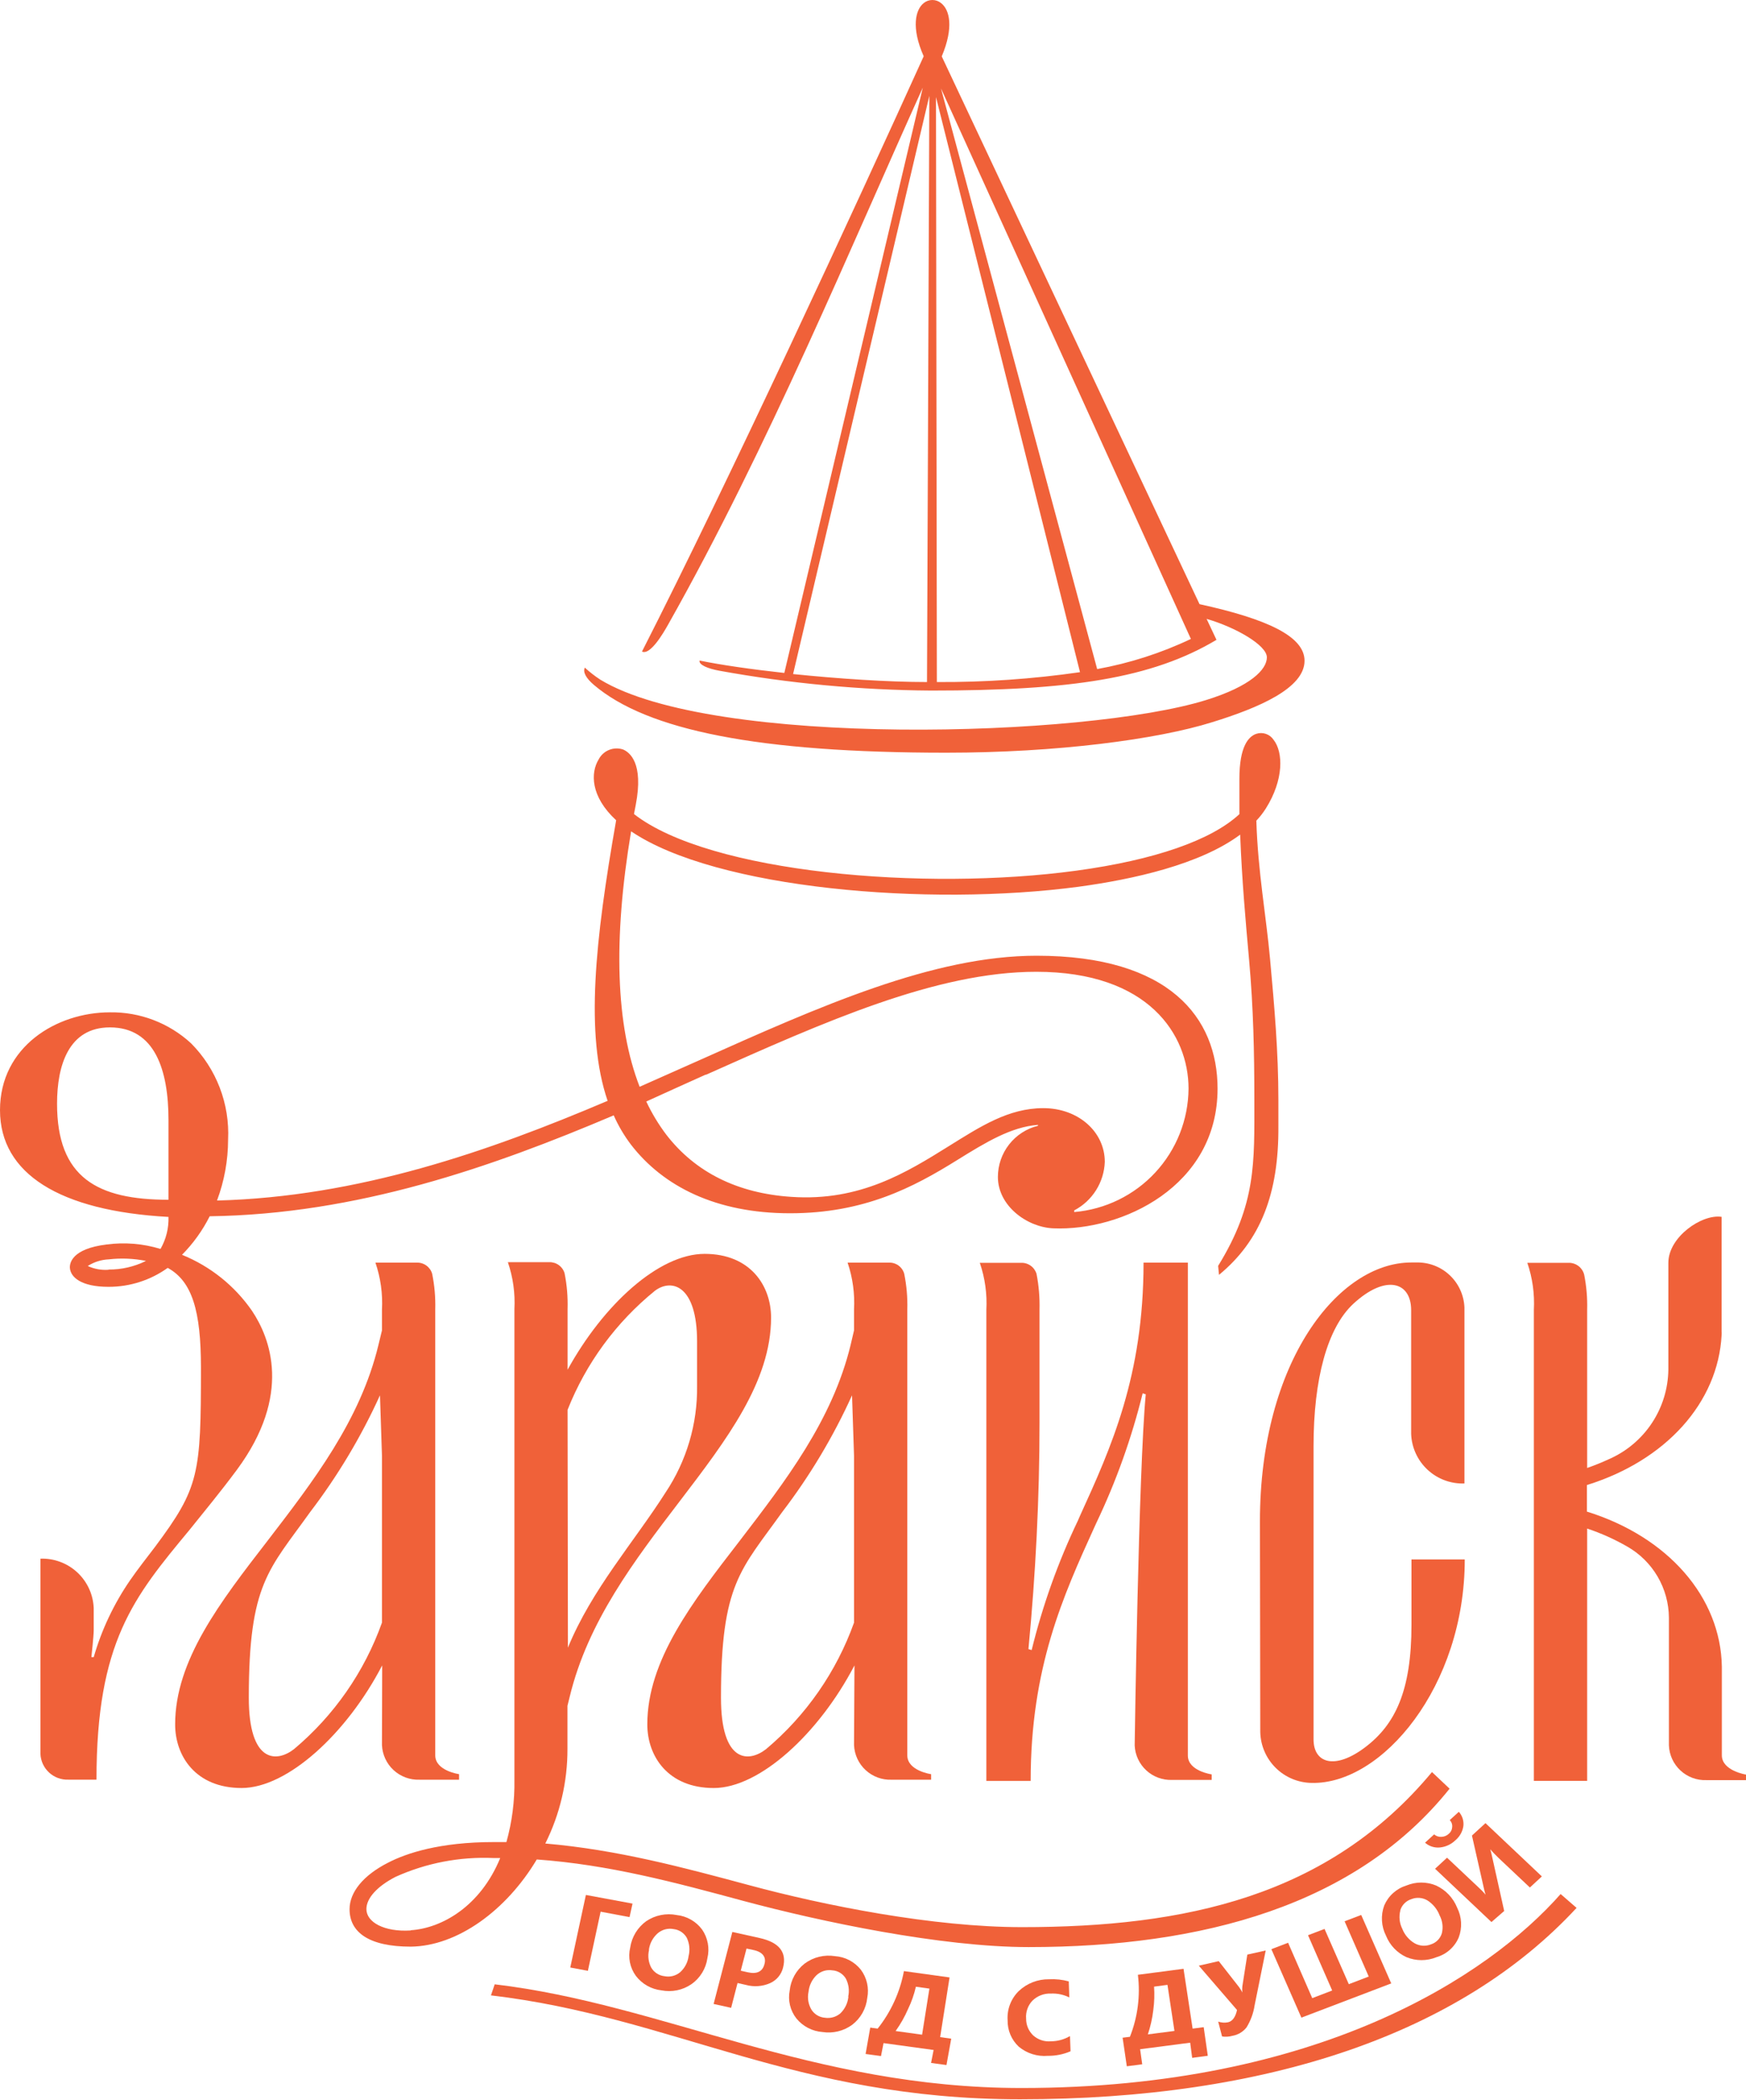 <?xml version="1.0" encoding="UTF-8"?> <svg xmlns="http://www.w3.org/2000/svg" width="1194" height="1436" viewBox="0 0 1194 1436" fill="none"><path d="M584.022 1193.39C584.298 1199.94 587.154 1206.11 591.967 1210.55C596.78 1215 603.158 1217.35 609.704 1217.11H636.749V1213.32C636.749 1213.32 620.461 1211.05 620.461 1200.44V895.523C620.69 887.313 619.978 879.103 618.339 871.054C617.694 868.79 616.304 866.81 614.393 865.435C612.481 864.061 610.162 863.371 607.81 863.479H579.629C583.138 873.831 584.628 884.761 584.022 895.675V909.841L581.675 919.841C569.175 971.43 536.903 1013.17 505.919 1053.63C473.42 1095.67 442.662 1135.44 442.662 1179.3C442.662 1200.97 456.753 1222.79 488.116 1222.79C519.479 1222.79 560.083 1185.52 584.325 1138.93L584.022 1193.39ZM523.872 1196.2C511.675 1205.67 493.041 1205.44 493.041 1161.05C493.041 1082.94 506.675 1073.62 534.781 1034.23C553.726 1009.47 569.789 982.632 582.659 954.234L584.022 995.445V1109.69C571.977 1143.34 551.221 1173.19 523.872 1196.2Z" fill="#F06139"></path><path d="M861.829 1184.44C862.024 1193.65 865.779 1202.42 872.305 1208.92C878.831 1215.42 887.619 1219.13 896.827 1219.29C945.008 1220.58 1001.67 1153.38 1001.67 1066.49H965.235V1111.19C965.235 1156.18 954.175 1179.37 933.494 1194.97C912.812 1210.58 898.268 1205.8 898.268 1189.52V988.915C898.268 942.932 907.736 908.084 925.463 891.645C947.508 871.267 965.007 876.494 965.007 895.963V980.658C965.363 989.976 969.398 998.773 976.228 1005.12C983.059 1011.47 992.128 1014.85 1001.45 1014.52V894.145C1001.11 885.685 997.44 877.701 991.237 871.938C985.034 866.175 976.804 863.102 968.342 863.389H965.007C915.312 863.389 861.602 931.114 861.602 1040.51L861.829 1184.44Z" fill="#F06139"></path><path d="M261.205 1193.39C261.481 1199.92 264.326 1206.08 269.123 1210.52C273.919 1214.96 280.277 1217.33 286.81 1217.1H313.931V1213.31C313.931 1213.31 297.644 1211.04 297.644 1200.44V895.519C297.873 887.308 297.162 879.098 295.523 871.05C294.853 868.8 293.455 866.835 291.55 865.464C289.644 864.093 287.338 863.393 284.992 863.474H256.735C260.273 873.821 261.791 884.751 261.205 895.67V909.837L258.78 919.836C246.356 971.426 214.084 1013.17 183.025 1053.62C150.525 1095.67 119.77 1135.44 119.77 1179.3C119.77 1200.97 133.86 1222.78 165.223 1222.78C196.586 1222.78 237.191 1185.51 261.357 1138.92L261.205 1193.39ZM201.055 1196.19C188.859 1205.66 170.146 1205.44 170.146 1161.04C170.146 1082.94 183.858 1073.62 211.964 1034.23C230.882 1009.45 246.943 982.612 259.842 954.229L261.205 995.44V1109.68C249.193 1143.35 228.432 1173.21 201.055 1196.19Z" fill="#F06139"></path><path d="M367.075 1271.65C416.544 1275.21 461.542 1287.33 508.587 1300.05C561.086 1314.15 643.583 1331.57 703.43 1331.57C822.519 1331.57 927.592 1302.86 991.303 1223.24L979.259 1211.87C908.351 1297.1 810.172 1317.93 698.962 1317.93C637.903 1317.93 563.812 1303.16 511.995 1289.15C467.754 1277.25 422.302 1264.98 372.909 1260.74C382.936 1240.65 388.124 1218.49 388.06 1196.04V1166.57L389.575 1160.44C401.999 1108.92 433.891 1067.18 464.724 1026.8C496.844 984.683 527.298 944.911 527.298 901.048C527.298 879.382 513.208 857.489 481.845 857.489C450.482 857.489 412.605 892.26 388.136 936.729V895.215C388.384 887.007 387.698 878.798 386.09 870.746C385.421 868.496 384.023 866.531 382.117 865.161C380.212 863.79 377.907 863.09 375.561 863.17H347.302C350.84 873.517 352.358 884.447 351.773 895.367V1217.25C352.018 1231.61 350.181 1245.92 346.318 1259.75H337.683C300.714 1259.75 277.835 1267.33 265.108 1273.99C248.518 1282.48 239.049 1293.99 239.049 1305.66C239.049 1321.42 252.229 1331.27 280.94 1331.27C312.758 1330.89 346.243 1306.57 367.075 1271.65ZM388.136 964.153C400.746 932.288 421.357 904.214 447.982 882.639C459.573 874.079 476.694 879.307 476.694 917.412V947.714C477.052 973.681 469.525 999.145 455.105 1020.74C433.666 1054.45 404.726 1086.88 388.363 1126.8V1121.73L388.136 964.153ZM280.866 1320.2C262.685 1321.34 250.564 1314.52 250.564 1305.58C250.564 1298.01 258.139 1289.9 270.487 1283.54C291.47 1274.07 314.382 1269.66 337.38 1270.66H342.076C328.515 1303.77 302.078 1318.69 280.866 1320.05V1320.2Z" fill="#F06139"></path><path d="M801.482 1217.25H828.601V1213.46C828.601 1213.46 812.315 1211.19 812.315 1200.58V863.468H782.012C782.012 941.042 759.891 989.828 738.377 1037.02L737.165 1039.83C723.59 1068.2 712.978 1097.91 705.498 1128.46L703.301 1127.78C708.225 1076.27 710.876 1024.52 710.876 972.859V895.664C711.087 887.457 710.403 879.252 708.833 871.194C708.16 868.931 706.752 866.958 704.83 865.585C702.909 864.213 700.585 863.521 698.226 863.619H670.045C673.583 873.965 675.101 884.895 674.515 895.815V1217.93H704.818C704.818 1140.35 727.014 1091.49 748.453 1044.3L749.74 1041.49C763.282 1013.1 773.892 983.404 781.406 952.859L783.527 953.541C778.603 1005.13 775.951 1193.69 775.951 1193.69C776.247 1200.18 779.093 1206.3 783.873 1210.71C788.653 1215.13 794.982 1217.47 801.482 1217.25Z" fill="#F06139"></path><path d="M1177.49 1200.42V1139.82C1176.73 1092.32 1140.75 1051.03 1085.22 1033.76V1015.58C1139.38 998.76 1174.91 959.064 1177.33 912.929C1177.4 912.147 1177.4 911.362 1177.33 910.581V832.174C1163.77 830.128 1140.9 845.961 1140.9 863.612V936.64C1140.74 949.63 1136.85 962.3 1129.69 973.139C1122.53 983.979 1112.4 992.531 1100.52 997.776C1095.57 1000.07 1090.52 1002.12 1085.37 1003.91V895.808C1085.6 887.701 1084.91 879.595 1083.32 871.642C1082.71 869.308 1081.33 867.248 1079.41 865.791C1077.49 864.335 1075.13 863.567 1072.72 863.612H1044.46C1048 873.958 1049.51 884.889 1048.93 895.808V1217.92H1085.37V1045.35C1094.87 1048.52 1104.03 1052.63 1112.72 1057.62C1121.32 1062.51 1128.49 1069.58 1133.51 1078.12C1138.52 1086.65 1141.2 1096.36 1141.28 1106.26V1193.6C1141.53 1200.16 1144.38 1206.35 1149.19 1210.81C1154.01 1215.27 1160.4 1217.64 1166.96 1217.39H1194V1213.6C1194 1213.6 1177.49 1211.03 1177.49 1200.42Z" fill="#F06139"></path><path d="M400.659 1295.92L389.977 1345.54L402.024 1347.81L410.735 1307.36L430.507 1311.07L432.552 1301.83L400.659 1295.92Z" fill="#F06139"></path><path d="M452.325 1361.16C455.857 1361.86 459.492 1361.84 463.017 1361.11C466.543 1360.38 469.887 1358.96 472.855 1356.92C475.793 1354.86 478.277 1352.21 480.153 1349.15C482.029 1346.09 483.257 1342.67 483.763 1339.12C484.563 1335.79 484.654 1332.33 484.028 1328.96C483.401 1325.59 482.071 1322.39 480.127 1319.57C478.077 1316.81 475.478 1314.5 472.492 1312.8C469.507 1311.09 466.199 1310.02 462.779 1309.65C459.186 1308.93 455.488 1308.94 451.898 1309.67C448.308 1310.39 444.9 1311.83 441.872 1313.89C438.942 1316.02 436.468 1318.71 434.594 1321.8C432.72 1324.9 431.485 1328.34 430.962 1331.92C430.168 1335.23 430.104 1338.67 430.771 1342.01C431.438 1345.34 432.821 1348.49 434.825 1351.24C436.918 1353.99 439.548 1356.29 442.556 1358C445.564 1359.7 448.888 1360.78 452.325 1361.16ZM443.766 1333.28C444.364 1328.98 446.486 1325.03 449.749 1322.15C451.229 1320.87 452.982 1319.95 454.872 1319.45C456.762 1318.95 458.742 1318.89 460.659 1319.27C462.502 1319.47 464.272 1320.11 465.825 1321.12C467.378 1322.13 468.67 1323.5 469.598 1325.1C471.51 1329.04 471.965 1333.52 470.885 1337.76C470.342 1342.03 468.269 1345.95 465.052 1348.82C463.58 1350.02 461.86 1350.89 460.012 1351.35C458.164 1351.81 456.236 1351.85 454.371 1351.47C452.518 1351.26 450.737 1350.63 449.172 1349.62C447.607 1348.61 446.301 1347.24 445.356 1345.63C443.41 1341.93 442.871 1337.65 443.84 1333.59L443.766 1333.28Z" fill="#F06139"></path><path d="M500.81 1321.22L488.008 1370.46L499.978 1373.11L504.37 1356.14L510.052 1357.43C515.556 1358.96 521.42 1358.53 526.644 1356.22C528.842 1355.24 530.785 1353.76 532.322 1351.91C533.859 1350.06 534.948 1347.88 535.507 1345.54C538.158 1335.08 532.855 1328.34 519.522 1325.38L500.81 1321.22ZM522.78 1343.19C521.493 1348.34 517.629 1350.23 511.265 1348.79L506.568 1347.73L510.507 1332.58L515.205 1333.57C521.568 1334.85 524.144 1338.49 522.78 1343.19Z" fill="#F06139"></path><path d="M588.666 1347.01C586.527 1344.33 583.852 1342.13 580.813 1340.53C577.774 1338.94 574.437 1338 571.014 1337.77C567.391 1337.19 563.687 1337.34 560.122 1338.21C556.557 1339.08 553.203 1340.66 550.257 1342.85C547.398 1345.07 545.02 1347.84 543.262 1351.01C541.505 1354.17 540.405 1357.66 540.031 1361.26C539.371 1364.6 539.442 1368.04 540.24 1371.35C541.038 1374.65 542.542 1377.75 544.651 1380.42C546.838 1383.09 549.544 1385.28 552.604 1386.87C555.664 1388.46 559.016 1389.41 562.455 1389.66C569.642 1390.77 576.971 1388.97 582.832 1384.66C585.68 1382.47 588.055 1379.72 589.812 1376.58C591.57 1373.44 592.675 1369.98 593.06 1366.41C593.736 1363.05 593.693 1359.58 592.936 1356.24C592.179 1352.9 590.723 1349.75 588.666 1347.01ZM580.18 1365.5C579.762 1369.81 577.83 1373.84 574.726 1376.86C573.282 1378.1 571.587 1379.02 569.756 1379.54C567.926 1380.06 566.003 1380.18 564.121 1379.89C562.275 1379.75 560.487 1379.19 558.896 1378.24C557.306 1377.3 555.957 1375.99 554.955 1374.44C552.744 1370.75 552.013 1366.37 552.909 1362.17C553.337 1357.82 555.297 1353.76 558.439 1350.73C559.87 1349.41 561.581 1348.43 563.444 1347.86C565.307 1347.3 567.273 1347.16 569.196 1347.47C571.054 1347.59 572.858 1348.16 574.452 1349.12C576.047 1350.08 577.387 1351.41 578.362 1353C580.391 1356.83 580.984 1361.27 580.03 1365.5H580.18Z" fill="#F06139"></path><path d="M647.236 1412.24L650.493 1394.21L642.917 1393.15L649.357 1352.32L618.145 1348C615.46 1362.38 609.297 1375.87 600.192 1387.32L595.117 1386.64L591.934 1404.67L602.465 1406.11L604.207 1397.24L638.449 1401.94L636.706 1410.8L647.236 1412.24ZM630.57 1391.48L612.463 1388.98C615.838 1384.25 618.708 1379.17 621.024 1373.83C623.352 1369 625.13 1363.91 626.327 1358.68L635.569 1359.97L630.57 1391.48Z" fill="#F06139"></path><path d="M718.678 1363.35C723.027 1363.15 727.357 1364.06 731.254 1366.01L730.875 1355.02C726.487 1353.82 721.933 1353.33 717.39 1353.58C709.677 1353.46 702.225 1356.37 696.633 1361.69C694.01 1364.27 691.974 1367.38 690.667 1370.82C689.359 1374.26 688.81 1377.94 689.058 1381.61C688.99 1384.98 689.628 1388.32 690.933 1391.43C692.238 1394.53 694.18 1397.33 696.633 1399.64C702.181 1404.29 709.345 1406.55 716.556 1405.93C721.894 1406 727.187 1404.94 732.087 1402.82L731.707 1392.44C727.75 1394.75 723.257 1395.98 718.678 1396C716.49 1396.19 714.289 1395.94 712.204 1395.25C710.12 1394.56 708.199 1393.45 706.558 1391.99C705.004 1390.5 703.771 1388.72 702.936 1386.74C702.102 1384.75 701.684 1382.62 701.708 1380.47C701.523 1378.24 701.811 1375.99 702.555 1373.88C703.3 1371.76 704.483 1369.83 706.027 1368.2C707.692 1366.57 709.675 1365.3 711.851 1364.47C714.027 1363.63 716.349 1363.25 718.678 1363.35Z" fill="#F06139"></path><path d="M815.266 1407.33L825.949 1405.89L823.145 1386.34L815.57 1387.33L809.357 1346.42L778.147 1350.51C779.901 1364.89 778.026 1379.47 772.692 1392.93L767.691 1393.54L770.571 1413.08L781.1 1411.72L779.661 1401.42L813.903 1396.95L815.266 1407.33ZM784.964 1391.27C786.764 1385.88 788.007 1380.32 788.676 1374.68C789.4 1369.36 789.578 1363.97 789.207 1358.62L798.373 1357.4L803.146 1388.92L784.964 1391.27Z" fill="#F06139"></path><path d="M839.798 1382.99C837.549 1383.44 835.224 1383.28 833.056 1382.54L835.708 1392.69C838.087 1393.05 840.515 1392.89 842.829 1392.24C846.641 1391.58 850.072 1389.53 852.45 1386.48C855.297 1381.85 857.178 1376.7 857.98 1371.33L865.556 1333.9L852.979 1336.71L849.57 1358.45C849.425 1359.83 849.425 1361.23 849.57 1362.62C848.938 1361.31 848.176 1360.06 847.297 1358.9L833.435 1341.18L819.799 1344.28L845.934 1374.59C844.874 1379.43 842.828 1382.31 839.798 1382.99Z" fill="#F06139"></path><path d="M880.863 1328.61L869.422 1333L889.951 1379.82L951.392 1356.41L930.863 1309.6L919.499 1313.92L936.012 1351.72L922.377 1356.94L905.787 1319.14L894.497 1323.46L911.014 1361.26L897.379 1366.49L880.863 1328.61Z" fill="#F06139"></path><path d="M961.835 1338.47C968.412 1341.17 975.787 1341.17 982.364 1338.47C985.722 1337.49 988.822 1335.78 991.442 1333.46C994.061 1331.15 996.135 1328.28 997.515 1325.06C998.774 1321.77 999.329 1318.25 999.147 1314.72C998.964 1311.2 998.048 1307.76 996.456 1304.61C993.77 1297.91 988.619 1292.48 982.061 1289.46C978.843 1288.12 975.395 1287.44 971.911 1287.44C968.427 1287.44 964.977 1288.12 961.759 1289.46C958.397 1290.5 955.301 1292.26 952.685 1294.61C950.069 1296.97 947.996 1299.86 946.608 1303.09C945.376 1306.44 944.848 1310 945.056 1313.56C945.265 1317.12 946.205 1320.6 947.819 1323.78C950.425 1330.3 955.445 1335.56 961.835 1338.47ZM957.592 1306.35C958.152 1304.57 959.134 1302.96 960.453 1301.64C961.772 1300.32 963.389 1299.34 965.168 1298.78C966.93 1298.08 968.828 1297.79 970.718 1297.94C972.608 1298.08 974.44 1298.65 976.076 1299.61C979.918 1302.05 982.869 1305.66 984.486 1309.91C986.481 1313.68 987.02 1318.05 986 1322.18C985.446 1323.97 984.468 1325.59 983.149 1326.91C981.829 1328.23 980.207 1329.21 978.425 1329.76C976.651 1330.45 974.747 1330.74 972.849 1330.61C970.95 1330.47 969.104 1329.93 967.441 1329C963.578 1326.74 960.588 1323.25 958.955 1319.08C957.027 1315.23 956.544 1310.83 957.592 1306.65V1306.35Z" fill="#F06139"></path><path d="M1015.91 1295.74C1014.36 1293.87 1012.66 1292.12 1010.84 1290.51L989.55 1270.44L981.369 1278.01L1019.93 1314.45L1028.64 1306.88L1020.31 1269.45C1019.85 1267.26 1019.4 1265.67 1019.1 1264.68C1020.61 1266.45 1022.58 1268.49 1025 1270.82L1046.21 1290.82L1054.4 1283.24L1015.84 1246.8L1006.59 1255.29L1014.78 1291.5C1015.08 1292.93 1015.46 1294.35 1015.91 1295.74Z" fill="#F06139"></path><path d="M985.801 1256.17C984.887 1256.24 983.967 1256.13 983.095 1255.85C982.224 1255.56 981.419 1255.1 980.726 1254.5L974.514 1260.18C975.905 1261.4 977.53 1262.31 979.289 1262.88C981.048 1263.44 982.905 1263.63 984.741 1263.44C988.707 1263.04 992.417 1261.3 995.271 1258.52C998.192 1256.08 1000.13 1252.66 1000.72 1248.9C1000.94 1247.13 1000.77 1245.34 1000.24 1243.64C999.701 1241.94 998.809 1240.37 997.62 1239.05L991.407 1244.73C992.021 1245.35 992.489 1246.1 992.778 1246.93C993.066 1247.75 993.166 1248.63 993.073 1249.5C993.032 1250.38 992.808 1251.23 992.417 1252.02C992.026 1252.8 991.477 1253.49 990.802 1254.05C989.455 1255.35 987.673 1256.1 985.801 1256.17Z" fill="#F06139"></path><path d="M698.6 1427.94C555.194 1427.94 453.681 1370.66 338.305 1357.03L335.73 1364.6C459.97 1379.15 543.453 1435.66 697.54 1435.66C866.703 1435.66 998.442 1390.89 1078.14 1304.76L1067.23 1295.29C1017.83 1351.35 901.55 1427.94 698.6 1427.94Z" fill="#F06139"></path><path d="M406.061 468.324C442.575 499.535 518.937 514.762 647.04 514.762C722.796 514.762 791.355 505.671 828.854 493.929C860.747 484.081 892.111 470.672 892.111 451.884C892.111 435.218 866.657 423.325 820.295 413.173L644.011 38.561C652.42 18.562 649.389 6.668 643.556 2.122C641.878 0.75 639.777 0 637.61 0C635.442 0 633.34 0.75 631.662 2.122C626.056 6.592 622.95 18.789 631.662 38.486C584.39 142.725 498.786 328.251 439.015 445.597C444.697 448.324 453.712 432.794 456.818 427.264C525.605 305.373 582.649 166.815 631.057 59.924L536.362 460.217C513.635 457.717 493.104 454.763 478.408 451.733C477.726 454.612 484.014 457.263 491.968 458.703C539.744 467.388 588.181 471.926 636.739 472.263C731.888 472.263 787.644 464.005 831.886 437.567L825.142 423.249C844.687 428.854 866.353 441.203 866.353 449.537C866.353 457.87 855.217 469.309 824.687 478.778C742.265 504.384 487.271 511.581 410.455 464.764C406.729 462.326 403.208 459.589 399.926 456.581C398.486 459.687 400.758 463.778 406.061 468.324ZM633.935 466.43C607.193 466.43 573.329 464.157 542.345 460.976L635.525 65.53L633.935 466.43ZM640.678 466.43L640.071 66.363L738.554 459.688C706.141 464.363 673.426 466.617 640.678 466.43ZM750.296 457.566L643.48 60.455L814.386 436.961C794.028 446.635 772.477 453.564 750.296 457.566Z" fill="#F06139"></path><path d="M162.041 1005.11C199.919 953.819 184.768 915.032 172.344 896.472C160.469 879.295 143.825 865.969 124.466 858.139C132.121 850.397 138.512 841.501 143.405 831.776C244.085 830.413 336.052 798.292 419.686 762.763C422.855 769.919 426.847 776.682 431.581 782.914C453.55 811.322 489.61 829.731 540.291 829.731C590.972 829.731 624.606 812.004 654.529 793.368C674.302 781.096 691.499 770.641 709.831 769.278V769.883C702.007 771.813 695.055 776.309 690.084 782.653C685.114 788.997 682.411 796.823 682.409 804.882C682.409 824.73 702.408 839.276 720.287 840.033C767.18 842.003 832.631 811.398 832.631 744.505C832.631 696.097 799.83 653.598 708.848 653.598C638.092 653.598 560.441 688.295 478.321 725.036L437.414 743.218C421.126 701.249 419.157 642.765 431.581 568.525C489.534 607.842 634.606 620.19 737.785 606.403C774.981 601.327 820.586 591.252 848.086 570.798C849.298 602.085 851.798 629.736 854.222 656.78C857.101 689.052 857.783 719.582 857.783 752.081C857.783 795.034 859.146 823.367 833.01 865.715L833.617 871.851C862.026 848.443 874.6 816.322 874.221 769.883C874.221 764.277 874.221 758.369 874.221 752.157C874.221 719.127 871.494 688.446 868.54 655.947C865.888 626.478 860.206 596.176 859.146 561.252C861.549 558.71 863.706 555.945 865.586 552.994C878.01 533.298 877.631 514.359 870.888 505.875C869.629 504.004 867.791 502.599 865.656 501.874C863.521 501.149 861.208 501.143 859.07 501.859C853.767 503.677 847.555 510.496 847.555 532.617C847.555 540.95 847.555 548.979 847.555 556.782C828.389 574.585 789.602 588.146 736.119 595.418C632.106 609.585 485.216 597.009 433.55 556.707C433.929 554.662 434.307 552.54 434.762 550.419C440.292 521.632 430.52 514.435 426.051 512.541C422.916 511.507 419.514 511.626 416.459 512.876C413.404 514.126 410.896 516.425 409.385 519.359C403.854 528.374 403.626 544.586 421.353 560.949C406.959 643.068 399.99 707.385 415.519 752.838C334.309 787.383 245.22 818.519 148.404 821.018C153.395 807.693 155.961 793.582 155.98 779.353C156.561 767.225 154.612 755.108 150.256 743.775C145.9 732.441 139.233 722.138 130.679 713.521C115.576 699.588 95.695 691.993 75.149 692.309C38.711 692.309 0 715.794 0 759.202C0 802.61 40.681 828.14 115.224 832.231C115.458 839.892 113.571 847.468 109.77 854.124C97.81 850.46 85.198 849.427 72.8 851.094C48.71 854.049 47.575 864.2 47.802 867.154C48.257 873.366 55.378 880.033 74.241 880.033C88.75 880.059 102.899 875.528 114.693 867.079C131.436 876.245 137.42 896.623 137.42 935.259C137.42 1008.14 136.285 1017.3 105.982 1057.91C100.225 1065.48 94.24 1073.06 89.013 1080.63C77.921 1096.73 69.505 1114.51 64.089 1133.28H62.498C62.498 1133.28 64.089 1118.74 64.089 1114.95V1099.8C63.734 1090.48 59.699 1081.69 52.868 1075.34C46.038 1068.99 36.969 1065.61 27.65 1065.94V1199.42C27.847 1204.29 29.968 1208.88 33.546 1212.19C37.125 1215.5 41.87 1217.25 46.741 1217.07H65.983C65.983 1122.91 91.361 1092.38 129.617 1046.24C139.314 1034.12 150.526 1020.64 162.041 1005.11ZM482.716 735.036C563.774 698.825 640.288 664.584 708.696 664.584C785.512 664.584 812.784 707.688 812.784 744.505C812.614 765.785 804.503 786.234 790.041 801.846C775.579 817.457 755.809 827.104 734.604 828.897V827.761C740.703 824.562 745.848 819.81 749.52 813.983C753.192 808.156 755.259 801.462 755.512 794.58C755.512 773.974 737.331 757.838 713.468 757.838C689.605 757.838 670.287 770.49 648.848 783.823C620.364 801.55 588.243 821.701 541.275 818.519C504.382 816.095 475.594 801.777 455.67 776.02C450.322 768.942 445.726 761.325 441.958 753.293C455.594 747.006 469.307 740.945 482.64 734.884L482.716 735.036ZM115.224 820.489C66.513 820.489 39.014 805.337 39.014 754.808C39.014 728.445 47.044 702.612 75.149 702.612C105.906 702.612 115.224 731.702 115.224 766.096V820.489ZM74.241 868.366C69.352 868.734 64.449 867.848 59.998 865.79C64.314 863.039 69.279 861.471 74.393 861.245C82.881 860.28 91.467 860.638 99.846 862.306C91.891 866.255 83.121 868.279 74.241 868.215V868.366Z" fill="#F06139"></path></svg> 
